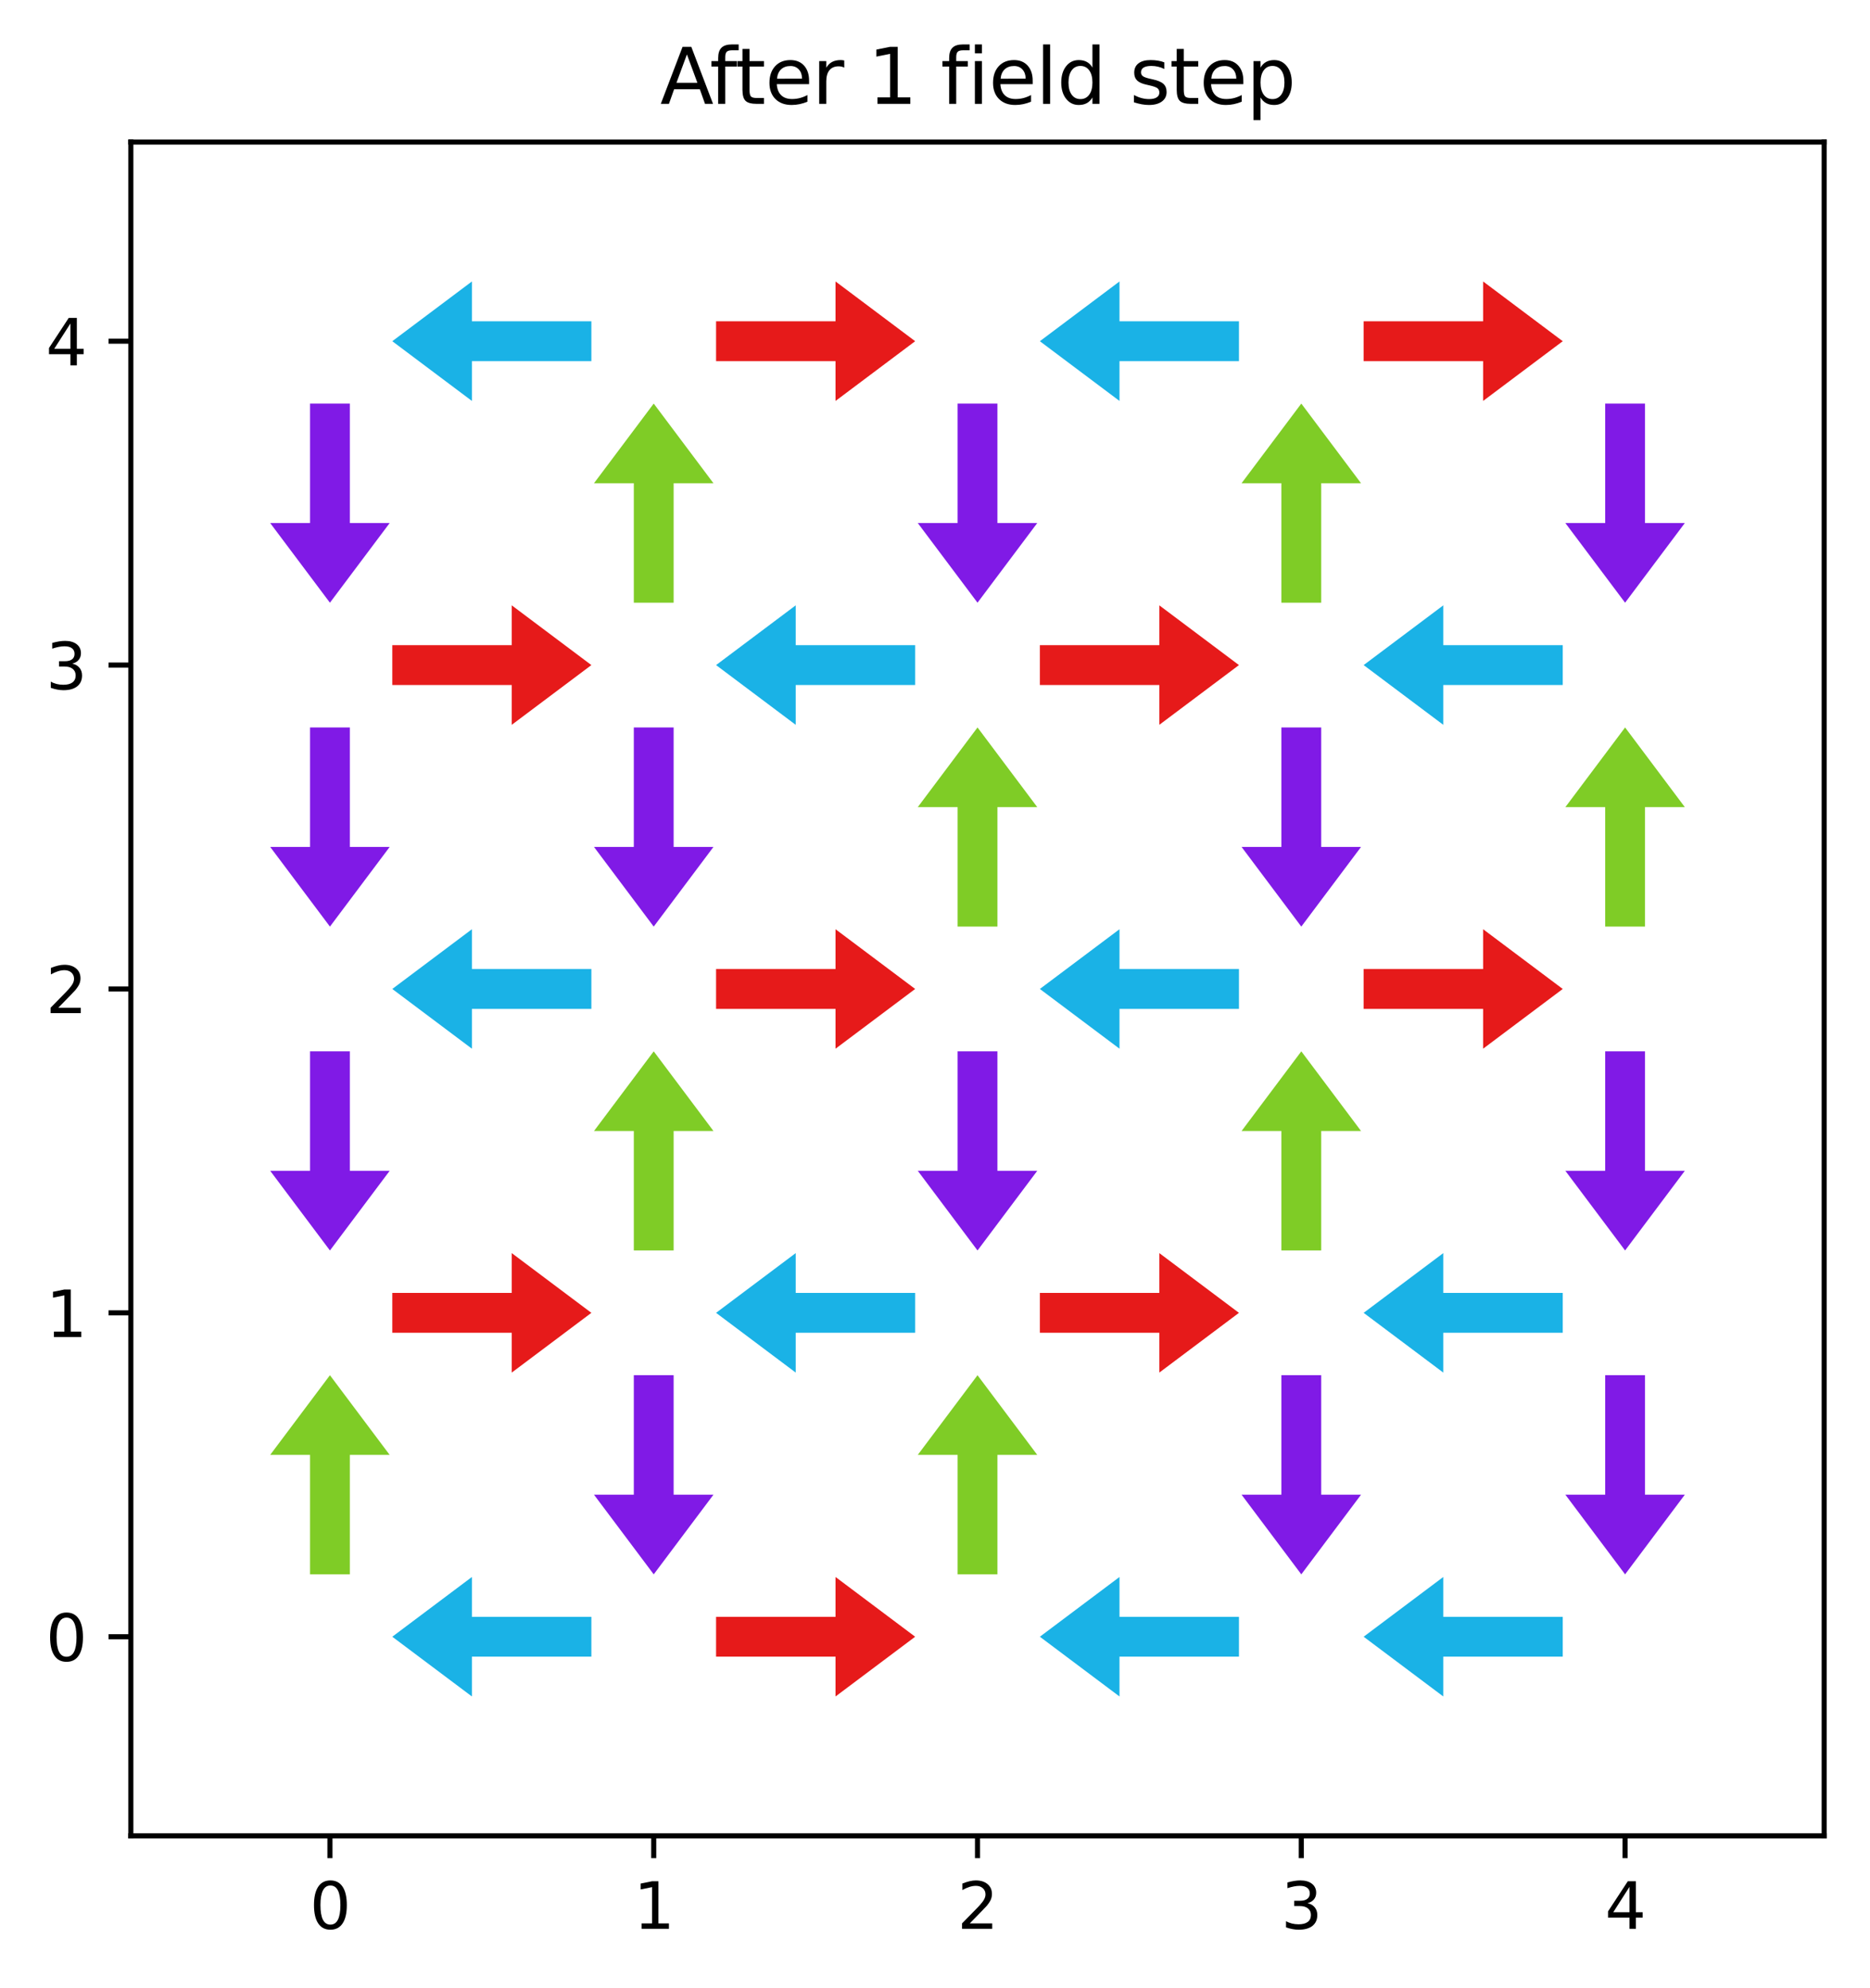 <?xml version="1.0" encoding="utf-8" standalone="no"?>
<!DOCTYPE svg PUBLIC "-//W3C//DTD SVG 1.1//EN"
  "http://www.w3.org/Graphics/SVG/1.1/DTD/svg11.dtd">
<svg xmlns:xlink="http://www.w3.org/1999/xlink" width="293.875pt" height="312.308pt" viewBox="0 0 293.875 312.308" xmlns="http://www.w3.org/2000/svg" version="1.1">
 <defs>
  <style type="text/css">*{stroke-linejoin: round; stroke-linecap: butt}</style>
 </defs>
 <g id="figure_1">
  <g id="patch_1">
   <path d="M 0 312.308 
L 293.875 312.308 
L 293.875 0 
L 0 0 
z
" style="fill: #ffffff"/>
  </g>
  <g id="axes_1">
   <g id="patch_2">
    <path d="M 20.562 288.43 
L 286.675 288.43 
L 286.675 22.318 
L 20.562 22.318 
z
" style="fill: #ffffff"/>
   </g>
   <g id="SpinQuiver_1">
    <path d="M 92.936 260.271 
L 74.163 260.271 
L 74.163 266.529 
L 61.648 257.143 
L 74.163 247.756 
L 74.163 254.014 
L 92.936 254.014 
L 92.936 260.271 
" clip-path="url(#pbb3c74441b)" style="fill: #1ab2e6"/>
    <path d="M 112.533 254.014 
L 131.305 254.014 
L 131.305 247.756 
L 143.82 257.143 
L 131.305 266.529 
L 131.305 260.271 
L 112.533 260.271 
L 112.533 254.014 
" clip-path="url(#pbb3c74441b)" style="fill: #e61a1a"/>
    <path d="M 194.704 260.271 
L 175.932 260.271 
L 175.932 266.529 
L 163.417 257.143 
L 175.932 247.756 
L 175.932 254.014 
L 194.704 254.014 
L 194.704 260.271 
" clip-path="url(#pbb3c74441b)" style="fill: #1ab2e6"/>
    <path d="M 245.589 260.271 
L 226.816 260.271 
L 226.816 266.529 
L 214.301 257.143 
L 226.816 247.756 
L 226.816 254.014 
L 245.589 254.014 
L 245.589 260.271 
" clip-path="url(#pbb3c74441b)" style="fill: #1ab2e6"/>
    <path d="M 48.721 247.344 
L 48.721 228.572 
L 42.464 228.572 
L 51.85 216.057 
L 61.236 228.572 
L 54.979 228.572 
L 54.979 247.344 
L 48.721 247.344 
" clip-path="url(#pbb3c74441b)" style="fill: #7fcc26"/>
    <path d="M 105.863 216.057 
L 105.863 234.829 
L 112.12 234.829 
L 102.734 247.344 
L 93.348 234.829 
L 99.605 234.829 
L 99.605 216.057 
L 105.863 216.057 
" clip-path="url(#pbb3c74441b)" style="fill: #801ae6"/>
    <path d="M 150.49 247.344 
L 150.49 228.572 
L 144.232 228.572 
L 153.619 216.057 
L 163.005 228.572 
L 156.747 228.572 
L 156.747 247.344 
L 150.49 247.344 
" clip-path="url(#pbb3c74441b)" style="fill: #7fcc26"/>
    <path d="M 207.632 216.057 
L 207.632 234.829 
L 213.889 234.829 
L 204.503 247.344 
L 195.117 234.829 
L 201.374 234.829 
L 201.374 216.057 
L 207.632 216.057 
" clip-path="url(#pbb3c74441b)" style="fill: #801ae6"/>
    <path d="M 258.516 216.057 
L 258.516 234.829 
L 264.773 234.829 
L 255.387 247.344 
L 246.001 234.829 
L 252.258 234.829 
L 252.258 216.057 
L 258.516 216.057 
" clip-path="url(#pbb3c74441b)" style="fill: #801ae6"/>
    <path d="M 61.648 203.13 
L 80.421 203.13 
L 80.421 196.872 
L 92.936 206.258 
L 80.421 215.645 
L 80.421 209.387 
L 61.648 209.387 
L 61.648 203.13 
" clip-path="url(#pbb3c74441b)" style="fill: #e61a1a"/>
    <path d="M 143.82 209.387 
L 125.048 209.387 
L 125.048 215.645 
L 112.533 206.258 
L 125.048 196.872 
L 125.048 203.13 
L 143.82 203.13 
L 143.82 209.387 
" clip-path="url(#pbb3c74441b)" style="fill: #1ab2e6"/>
    <path d="M 163.417 203.13 
L 182.189 203.13 
L 182.189 196.872 
L 194.704 206.258 
L 182.189 215.645 
L 182.189 209.387 
L 163.417 209.387 
L 163.417 203.13 
" clip-path="url(#pbb3c74441b)" style="fill: #e61a1a"/>
    <path d="M 245.589 209.387 
L 226.816 209.387 
L 226.816 215.645 
L 214.301 206.258 
L 226.816 196.872 
L 226.816 203.13 
L 245.589 203.13 
L 245.589 209.387 
" clip-path="url(#pbb3c74441b)" style="fill: #1ab2e6"/>
    <path d="M 54.979 165.173 
L 54.979 183.945 
L 61.236 183.945 
L 51.85 196.46 
L 42.464 183.945 
L 48.721 183.945 
L 48.721 165.173 
L 54.979 165.173 
" clip-path="url(#pbb3c74441b)" style="fill: #801ae6"/>
    <path d="M 99.605 196.46 
L 99.605 177.688 
L 93.348 177.688 
L 102.734 165.173 
L 112.12 177.688 
L 105.863 177.688 
L 105.863 196.46 
L 99.605 196.46 
" clip-path="url(#pbb3c74441b)" style="fill: #7fcc26"/>
    <path d="M 156.747 165.173 
L 156.747 183.945 
L 163.005 183.945 
L 153.619 196.46 
L 144.232 183.945 
L 150.49 183.945 
L 150.49 165.173 
L 156.747 165.173 
" clip-path="url(#pbb3c74441b)" style="fill: #801ae6"/>
    <path d="M 201.374 196.46 
L 201.374 177.688 
L 195.117 177.688 
L 204.503 165.173 
L 213.889 177.688 
L 207.632 177.688 
L 207.632 196.46 
L 201.374 196.46 
" clip-path="url(#pbb3c74441b)" style="fill: #7fcc26"/>
    <path d="M 258.516 165.173 
L 258.516 183.945 
L 264.773 183.945 
L 255.387 196.46 
L 246.001 183.945 
L 252.258 183.945 
L 252.258 165.173 
L 258.516 165.173 
" clip-path="url(#pbb3c74441b)" style="fill: #801ae6"/>
    <path d="M 92.936 158.503 
L 74.163 158.503 
L 74.163 164.76 
L 61.648 155.374 
L 74.163 145.988 
L 74.163 152.245 
L 92.936 152.245 
L 92.936 158.503 
" clip-path="url(#pbb3c74441b)" style="fill: #1ab2e6"/>
    <path d="M 112.533 152.245 
L 131.305 152.245 
L 131.305 145.988 
L 143.82 155.374 
L 131.305 164.76 
L 131.305 158.503 
L 112.533 158.503 
L 112.533 152.245 
" clip-path="url(#pbb3c74441b)" style="fill: #e61a1a"/>
    <path d="M 194.704 158.503 
L 175.932 158.503 
L 175.932 164.76 
L 163.417 155.374 
L 175.932 145.988 
L 175.932 152.245 
L 194.704 152.245 
L 194.704 158.503 
" clip-path="url(#pbb3c74441b)" style="fill: #1ab2e6"/>
    <path d="M 214.301 152.245 
L 233.074 152.245 
L 233.074 145.988 
L 245.589 155.374 
L 233.074 164.76 
L 233.074 158.503 
L 214.301 158.503 
L 214.301 152.245 
" clip-path="url(#pbb3c74441b)" style="fill: #e61a1a"/>
    <path d="M 54.979 114.288 
L 54.979 133.061 
L 61.236 133.061 
L 51.85 145.576 
L 42.464 133.061 
L 48.721 133.061 
L 48.721 114.288 
L 54.979 114.288 
" clip-path="url(#pbb3c74441b)" style="fill: #801ae6"/>
    <path d="M 105.863 114.288 
L 105.863 133.061 
L 112.12 133.061 
L 102.734 145.576 
L 93.348 133.061 
L 99.605 133.061 
L 99.605 114.288 
L 105.863 114.288 
" clip-path="url(#pbb3c74441b)" style="fill: #801ae6"/>
    <path d="M 150.49 145.576 
L 150.49 126.803 
L 144.232 126.803 
L 153.619 114.288 
L 163.005 126.803 
L 156.747 126.803 
L 156.747 145.576 
L 150.49 145.576 
" clip-path="url(#pbb3c74441b)" style="fill: #7fcc26"/>
    <path d="M 207.632 114.288 
L 207.632 133.061 
L 213.889 133.061 
L 204.503 145.576 
L 195.117 133.061 
L 201.374 133.061 
L 201.374 114.288 
L 207.632 114.288 
" clip-path="url(#pbb3c74441b)" style="fill: #801ae6"/>
    <path d="M 252.258 145.576 
L 252.258 126.803 
L 246.001 126.803 
L 255.387 114.288 
L 264.773 126.803 
L 258.516 126.803 
L 258.516 145.576 
L 252.258 145.576 
" clip-path="url(#pbb3c74441b)" style="fill: #7fcc26"/>
    <path d="M 61.648 101.361 
L 80.421 101.361 
L 80.421 95.104 
L 92.936 104.49 
L 80.421 113.876 
L 80.421 107.619 
L 61.648 107.619 
L 61.648 101.361 
" clip-path="url(#pbb3c74441b)" style="fill: #e61a1a"/>
    <path d="M 143.82 107.619 
L 125.048 107.619 
L 125.048 113.876 
L 112.533 104.49 
L 125.048 95.104 
L 125.048 101.361 
L 143.82 101.361 
L 143.82 107.619 
" clip-path="url(#pbb3c74441b)" style="fill: #1ab2e6"/>
    <path d="M 163.417 101.361 
L 182.189 101.361 
L 182.189 95.104 
L 194.704 104.49 
L 182.189 113.876 
L 182.189 107.619 
L 163.417 107.619 
L 163.417 101.361 
" clip-path="url(#pbb3c74441b)" style="fill: #e61a1a"/>
    <path d="M 245.589 107.619 
L 226.816 107.619 
L 226.816 113.876 
L 214.301 104.49 
L 226.816 95.104 
L 226.816 101.361 
L 245.589 101.361 
L 245.589 107.619 
" clip-path="url(#pbb3c74441b)" style="fill: #1ab2e6"/>
    <path d="M 54.979 63.404 
L 54.979 82.176 
L 61.236 82.176 
L 51.85 94.691 
L 42.464 82.176 
L 48.721 82.176 
L 48.721 63.404 
L 54.979 63.404 
" clip-path="url(#pbb3c74441b)" style="fill: #801ae6"/>
    <path d="M 99.605 94.691 
L 99.605 75.919 
L 93.348 75.919 
L 102.734 63.404 
L 112.12 75.919 
L 105.863 75.919 
L 105.863 94.691 
L 99.605 94.691 
" clip-path="url(#pbb3c74441b)" style="fill: #7fcc26"/>
    <path d="M 156.747 63.404 
L 156.747 82.176 
L 163.005 82.176 
L 153.619 94.691 
L 144.232 82.176 
L 150.49 82.176 
L 150.49 63.404 
L 156.747 63.404 
" clip-path="url(#pbb3c74441b)" style="fill: #801ae6"/>
    <path d="M 201.374 94.691 
L 201.374 75.919 
L 195.117 75.919 
L 204.503 63.404 
L 213.889 75.919 
L 207.632 75.919 
L 207.632 94.691 
L 201.374 94.691 
" clip-path="url(#pbb3c74441b)" style="fill: #7fcc26"/>
    <path d="M 258.516 63.404 
L 258.516 82.176 
L 264.773 82.176 
L 255.387 94.691 
L 246.001 82.176 
L 252.258 82.176 
L 252.258 63.404 
L 258.516 63.404 
" clip-path="url(#pbb3c74441b)" style="fill: #801ae6"/>
    <path d="M 92.936 56.734 
L 74.163 56.734 
L 74.163 62.992 
L 61.648 53.606 
L 74.163 44.219 
L 74.163 50.477 
L 92.936 50.477 
L 92.936 56.734 
" clip-path="url(#pbb3c74441b)" style="fill: #1ab2e6"/>
    <path d="M 112.533 50.477 
L 131.305 50.477 
L 131.305 44.219 
L 143.82 53.606 
L 131.305 62.992 
L 131.305 56.734 
L 112.533 56.734 
L 112.533 50.477 
" clip-path="url(#pbb3c74441b)" style="fill: #e61a1a"/>
    <path d="M 194.704 56.734 
L 175.932 56.734 
L 175.932 62.992 
L 163.417 53.606 
L 175.932 44.219 
L 175.932 50.477 
L 194.704 50.477 
L 194.704 56.734 
" clip-path="url(#pbb3c74441b)" style="fill: #1ab2e6"/>
    <path d="M 214.301 50.477 
L 233.074 50.477 
L 233.074 44.219 
L 245.589 53.606 
L 233.074 62.992 
L 233.074 56.734 
L 214.301 56.734 
L 214.301 50.477 
" clip-path="url(#pbb3c74441b)" style="fill: #e61a1a"/>
   </g>
   <g id="matplotlib.axis_1">
    <g id="xtick_1">
     <g id="line2d_1">
      <defs>
       <path id="m08b4ccbab1" d="M 0 0 
L 0 3.5 
" style="stroke: #000000; stroke-width: 0.8"/>
      </defs>
      <g>
       <use xlink:href="#m08b4ccbab1" x="51.85" y="288.43" style="stroke: #000000; stroke-width: 0.8"/>
      </g>
     </g>
     <g id="text_1">
      <!-- 0 -->
      <g transform="translate(48.669 303.029) scale(0.1 -0.1)">
       <defs>
        <path id="DejaVuSans-30" d="M 2034 4250 
Q 1547 4250 1301 3770 
Q 1056 3291 1056 2328 
Q 1056 1369 1301 889 
Q 1547 409 2034 409 
Q 2525 409 2770 889 
Q 3016 1369 3016 2328 
Q 3016 3291 2770 3770 
Q 2525 4250 2034 4250 
z
M 2034 4750 
Q 2819 4750 3233 4129 
Q 3647 3509 3647 2328 
Q 3647 1150 3233 529 
Q 2819 -91 2034 -91 
Q 1250 -91 836 529 
Q 422 1150 422 2328 
Q 422 3509 836 4129 
Q 1250 4750 2034 4750 
z
" transform="scale(0.016)"/>
       </defs>
       <use xlink:href="#DejaVuSans-30"/>
      </g>
     </g>
    </g>
    <g id="xtick_2">
     <g id="line2d_2">
      <g>
       <use xlink:href="#m08b4ccbab1" x="102.734" y="288.43" style="stroke: #000000; stroke-width: 0.8"/>
      </g>
     </g>
     <g id="text_2">
      <!-- 1 -->
      <g transform="translate(99.553 303.029) scale(0.1 -0.1)">
       <defs>
        <path id="DejaVuSans-31" d="M 794 531 
L 1825 531 
L 1825 4091 
L 703 3866 
L 703 4441 
L 1819 4666 
L 2450 4666 
L 2450 531 
L 3481 531 
L 3481 0 
L 794 0 
L 794 531 
z
" transform="scale(0.016)"/>
       </defs>
       <use xlink:href="#DejaVuSans-31"/>
      </g>
     </g>
    </g>
    <g id="xtick_3">
     <g id="line2d_3">
      <g>
       <use xlink:href="#m08b4ccbab1" x="153.619" y="288.43" style="stroke: #000000; stroke-width: 0.8"/>
      </g>
     </g>
     <g id="text_3">
      <!-- 2 -->
      <g transform="translate(150.437 303.029) scale(0.1 -0.1)">
       <defs>
        <path id="DejaVuSans-32" d="M 1228 531 
L 3431 531 
L 3431 0 
L 469 0 
L 469 531 
Q 828 903 1448 1529 
Q 2069 2156 2228 2338 
Q 2531 2678 2651 2914 
Q 2772 3150 2772 3378 
Q 2772 3750 2511 3984 
Q 2250 4219 1831 4219 
Q 1534 4219 1204 4116 
Q 875 4013 500 3803 
L 500 4441 
Q 881 4594 1212 4672 
Q 1544 4750 1819 4750 
Q 2544 4750 2975 4387 
Q 3406 4025 3406 3419 
Q 3406 3131 3298 2873 
Q 3191 2616 2906 2266 
Q 2828 2175 2409 1742 
Q 1991 1309 1228 531 
z
" transform="scale(0.016)"/>
       </defs>
       <use xlink:href="#DejaVuSans-32"/>
      </g>
     </g>
    </g>
    <g id="xtick_4">
     <g id="line2d_4">
      <g>
       <use xlink:href="#m08b4ccbab1" x="204.503" y="288.43" style="stroke: #000000; stroke-width: 0.8"/>
      </g>
     </g>
     <g id="text_4">
      <!-- 3 -->
      <g transform="translate(201.322 303.029) scale(0.1 -0.1)">
       <defs>
        <path id="DejaVuSans-33" d="M 2597 2516 
Q 3050 2419 3304 2112 
Q 3559 1806 3559 1356 
Q 3559 666 3084 287 
Q 2609 -91 1734 -91 
Q 1441 -91 1130 -33 
Q 819 25 488 141 
L 488 750 
Q 750 597 1062 519 
Q 1375 441 1716 441 
Q 2309 441 2620 675 
Q 2931 909 2931 1356 
Q 2931 1769 2642 2001 
Q 2353 2234 1838 2234 
L 1294 2234 
L 1294 2753 
L 1863 2753 
Q 2328 2753 2575 2939 
Q 2822 3125 2822 3475 
Q 2822 3834 2567 4026 
Q 2313 4219 1838 4219 
Q 1578 4219 1281 4162 
Q 984 4106 628 3988 
L 628 4550 
Q 988 4650 1302 4700 
Q 1616 4750 1894 4750 
Q 2613 4750 3031 4423 
Q 3450 4097 3450 3541 
Q 3450 3153 3228 2886 
Q 3006 2619 2597 2516 
z
" transform="scale(0.016)"/>
       </defs>
       <use xlink:href="#DejaVuSans-33"/>
      </g>
     </g>
    </g>
    <g id="xtick_5">
     <g id="line2d_5">
      <g>
       <use xlink:href="#m08b4ccbab1" x="255.387" y="288.43" style="stroke: #000000; stroke-width: 0.8"/>
      </g>
     </g>
     <g id="text_5">
      <!-- 4 -->
      <g transform="translate(252.206 303.029) scale(0.1 -0.1)">
       <defs>
        <path id="DejaVuSans-34" d="M 2419 4116 
L 825 1625 
L 2419 1625 
L 2419 4116 
z
M 2253 4666 
L 3047 4666 
L 3047 1625 
L 3713 1625 
L 3713 1100 
L 3047 1100 
L 3047 0 
L 2419 0 
L 2419 1100 
L 313 1100 
L 313 1709 
L 2253 4666 
z
" transform="scale(0.016)"/>
       </defs>
       <use xlink:href="#DejaVuSans-34"/>
      </g>
     </g>
    </g>
   </g>
   <g id="matplotlib.axis_2">
    <g id="ytick_1">
     <g id="line2d_6">
      <defs>
       <path id="m38986472f5" d="M 0 0 
L -3.5 0 
" style="stroke: #000000; stroke-width: 0.8"/>
      </defs>
      <g>
       <use xlink:href="#m38986472f5" x="20.562" y="257.143" style="stroke: #000000; stroke-width: 0.8"/>
      </g>
     </g>
     <g id="text_6">
      <!-- 0 -->
      <g transform="translate(7.2 260.942) scale(0.1 -0.1)">
       <use xlink:href="#DejaVuSans-30"/>
      </g>
     </g>
    </g>
    <g id="ytick_2">
     <g id="line2d_7">
      <g>
       <use xlink:href="#m38986472f5" x="20.562" y="206.258" style="stroke: #000000; stroke-width: 0.8"/>
      </g>
     </g>
     <g id="text_7">
      <!-- 1 -->
      <g transform="translate(7.2 210.058) scale(0.1 -0.1)">
       <use xlink:href="#DejaVuSans-31"/>
      </g>
     </g>
    </g>
    <g id="ytick_3">
     <g id="line2d_8">
      <g>
       <use xlink:href="#m38986472f5" x="20.562" y="155.374" style="stroke: #000000; stroke-width: 0.8"/>
      </g>
     </g>
     <g id="text_8">
      <!-- 2 -->
      <g transform="translate(7.2 159.173) scale(0.1 -0.1)">
       <use xlink:href="#DejaVuSans-32"/>
      </g>
     </g>
    </g>
    <g id="ytick_4">
     <g id="line2d_9">
      <g>
       <use xlink:href="#m38986472f5" x="20.562" y="104.49" style="stroke: #000000; stroke-width: 0.8"/>
      </g>
     </g>
     <g id="text_9">
      <!-- 3 -->
      <g transform="translate(7.2 108.289) scale(0.1 -0.1)">
       <use xlink:href="#DejaVuSans-33"/>
      </g>
     </g>
    </g>
    <g id="ytick_5">
     <g id="line2d_10">
      <g>
       <use xlink:href="#m38986472f5" x="20.562" y="53.606" style="stroke: #000000; stroke-width: 0.8"/>
      </g>
     </g>
     <g id="text_10">
      <!-- 4 -->
      <g transform="translate(7.2 57.405) scale(0.1 -0.1)">
       <use xlink:href="#DejaVuSans-34"/>
      </g>
     </g>
    </g>
   </g>
   <g id="patch_3">
    <path d="M 20.562 288.43 
L 20.562 22.318 
" style="fill: none; stroke: #000000; stroke-width: 0.8; stroke-linejoin: miter; stroke-linecap: square"/>
   </g>
   <g id="patch_4">
    <path d="M 286.675 288.43 
L 286.675 22.318 
" style="fill: none; stroke: #000000; stroke-width: 0.8; stroke-linejoin: miter; stroke-linecap: square"/>
   </g>
   <g id="patch_5">
    <path d="M 20.562 288.43 
L 286.675 288.43 
" style="fill: none; stroke: #000000; stroke-width: 0.8; stroke-linejoin: miter; stroke-linecap: square"/>
   </g>
   <g id="patch_6">
    <path d="M 20.562 22.318 
L 286.675 22.318 
" style="fill: none; stroke: #000000; stroke-width: 0.8; stroke-linejoin: miter; stroke-linecap: square"/>
   </g>
   <g id="text_11">
    <!-- After 1 field step -->
    <g transform="translate(103.75 16.318) scale(0.12 -0.12)">
     <defs>
      <path id="DejaVuSans-41" d="M 2188 4044 
L 1331 1722 
L 3047 1722 
L 2188 4044 
z
M 1831 4666 
L 2547 4666 
L 4325 0 
L 3669 0 
L 3244 1197 
L 1141 1197 
L 716 0 
L 50 0 
L 1831 4666 
z
" transform="scale(0.016)"/>
      <path id="DejaVuSans-66" d="M 2375 4863 
L 2375 4384 
L 1825 4384 
Q 1516 4384 1395 4259 
Q 1275 4134 1275 3809 
L 1275 3500 
L 2222 3500 
L 2222 3053 
L 1275 3053 
L 1275 0 
L 697 0 
L 697 3053 
L 147 3053 
L 147 3500 
L 697 3500 
L 697 3744 
Q 697 4328 969 4595 
Q 1241 4863 1831 4863 
L 2375 4863 
z
" transform="scale(0.016)"/>
      <path id="DejaVuSans-74" d="M 1172 4494 
L 1172 3500 
L 2356 3500 
L 2356 3053 
L 1172 3053 
L 1172 1153 
Q 1172 725 1289 603 
Q 1406 481 1766 481 
L 2356 481 
L 2356 0 
L 1766 0 
Q 1100 0 847 248 
Q 594 497 594 1153 
L 594 3053 
L 172 3053 
L 172 3500 
L 594 3500 
L 594 4494 
L 1172 4494 
z
" transform="scale(0.016)"/>
      <path id="DejaVuSans-65" d="M 3597 1894 
L 3597 1613 
L 953 1613 
Q 991 1019 1311 708 
Q 1631 397 2203 397 
Q 2534 397 2845 478 
Q 3156 559 3463 722 
L 3463 178 
Q 3153 47 2828 -22 
Q 2503 -91 2169 -91 
Q 1331 -91 842 396 
Q 353 884 353 1716 
Q 353 2575 817 3079 
Q 1281 3584 2069 3584 
Q 2775 3584 3186 3129 
Q 3597 2675 3597 1894 
z
M 3022 2063 
Q 3016 2534 2758 2815 
Q 2500 3097 2075 3097 
Q 1594 3097 1305 2825 
Q 1016 2553 972 2059 
L 3022 2063 
z
" transform="scale(0.016)"/>
      <path id="DejaVuSans-72" d="M 2631 2963 
Q 2534 3019 2420 3045 
Q 2306 3072 2169 3072 
Q 1681 3072 1420 2755 
Q 1159 2438 1159 1844 
L 1159 0 
L 581 0 
L 581 3500 
L 1159 3500 
L 1159 2956 
Q 1341 3275 1631 3429 
Q 1922 3584 2338 3584 
Q 2397 3584 2469 3576 
Q 2541 3569 2628 3553 
L 2631 2963 
z
" transform="scale(0.016)"/>
      <path id="DejaVuSans-20" transform="scale(0.016)"/>
      <path id="DejaVuSans-69" d="M 603 3500 
L 1178 3500 
L 1178 0 
L 603 0 
L 603 3500 
z
M 603 4863 
L 1178 4863 
L 1178 4134 
L 603 4134 
L 603 4863 
z
" transform="scale(0.016)"/>
      <path id="DejaVuSans-6c" d="M 603 4863 
L 1178 4863 
L 1178 0 
L 603 0 
L 603 4863 
z
" transform="scale(0.016)"/>
      <path id="DejaVuSans-64" d="M 2906 2969 
L 2906 4863 
L 3481 4863 
L 3481 0 
L 2906 0 
L 2906 525 
Q 2725 213 2448 61 
Q 2172 -91 1784 -91 
Q 1150 -91 751 415 
Q 353 922 353 1747 
Q 353 2572 751 3078 
Q 1150 3584 1784 3584 
Q 2172 3584 2448 3432 
Q 2725 3281 2906 2969 
z
M 947 1747 
Q 947 1113 1208 752 
Q 1469 391 1925 391 
Q 2381 391 2643 752 
Q 2906 1113 2906 1747 
Q 2906 2381 2643 2742 
Q 2381 3103 1925 3103 
Q 1469 3103 1208 2742 
Q 947 2381 947 1747 
z
" transform="scale(0.016)"/>
      <path id="DejaVuSans-73" d="M 2834 3397 
L 2834 2853 
Q 2591 2978 2328 3040 
Q 2066 3103 1784 3103 
Q 1356 3103 1142 2972 
Q 928 2841 928 2578 
Q 928 2378 1081 2264 
Q 1234 2150 1697 2047 
L 1894 2003 
Q 2506 1872 2764 1633 
Q 3022 1394 3022 966 
Q 3022 478 2636 193 
Q 2250 -91 1575 -91 
Q 1294 -91 989 -36 
Q 684 19 347 128 
L 347 722 
Q 666 556 975 473 
Q 1284 391 1588 391 
Q 1994 391 2212 530 
Q 2431 669 2431 922 
Q 2431 1156 2273 1281 
Q 2116 1406 1581 1522 
L 1381 1569 
Q 847 1681 609 1914 
Q 372 2147 372 2553 
Q 372 3047 722 3315 
Q 1072 3584 1716 3584 
Q 2034 3584 2315 3537 
Q 2597 3491 2834 3397 
z
" transform="scale(0.016)"/>
      <path id="DejaVuSans-70" d="M 1159 525 
L 1159 -1331 
L 581 -1331 
L 581 3500 
L 1159 3500 
L 1159 2969 
Q 1341 3281 1617 3432 
Q 1894 3584 2278 3584 
Q 2916 3584 3314 3078 
Q 3713 2572 3713 1747 
Q 3713 922 3314 415 
Q 2916 -91 2278 -91 
Q 1894 -91 1617 61 
Q 1341 213 1159 525 
z
M 3116 1747 
Q 3116 2381 2855 2742 
Q 2594 3103 2138 3103 
Q 1681 3103 1420 2742 
Q 1159 2381 1159 1747 
Q 1159 1113 1420 752 
Q 1681 391 2138 391 
Q 2594 391 2855 752 
Q 3116 1113 3116 1747 
z
" transform="scale(0.016)"/>
     </defs>
     <use xlink:href="#DejaVuSans-41"/>
     <use xlink:href="#DejaVuSans-66" transform="translate(64.783 0)"/>
     <use xlink:href="#DejaVuSans-74" transform="translate(98.238 0)"/>
     <use xlink:href="#DejaVuSans-65" transform="translate(137.447 0)"/>
     <use xlink:href="#DejaVuSans-72" transform="translate(198.971 0)"/>
     <use xlink:href="#DejaVuSans-20" transform="translate(240.084 0)"/>
     <use xlink:href="#DejaVuSans-31" transform="translate(271.871 0)"/>
     <use xlink:href="#DejaVuSans-20" transform="translate(335.494 0)"/>
     <use xlink:href="#DejaVuSans-66" transform="translate(367.281 0)"/>
     <use xlink:href="#DejaVuSans-69" transform="translate(402.486 0)"/>
     <use xlink:href="#DejaVuSans-65" transform="translate(430.27 0)"/>
     <use xlink:href="#DejaVuSans-6c" transform="translate(491.793 0)"/>
     <use xlink:href="#DejaVuSans-64" transform="translate(519.576 0)"/>
     <use xlink:href="#DejaVuSans-20" transform="translate(583.053 0)"/>
     <use xlink:href="#DejaVuSans-73" transform="translate(614.84 0)"/>
     <use xlink:href="#DejaVuSans-74" transform="translate(666.939 0)"/>
     <use xlink:href="#DejaVuSans-65" transform="translate(706.148 0)"/>
     <use xlink:href="#DejaVuSans-70" transform="translate(767.672 0)"/>
    </g>
   </g>
  </g>
 </g>
 <defs>
  <clipPath id="pbb3c74441b">
   <rect x="20.562" y="22.318" width="266.112" height="266.112"/>
  </clipPath>
 </defs>
</svg>